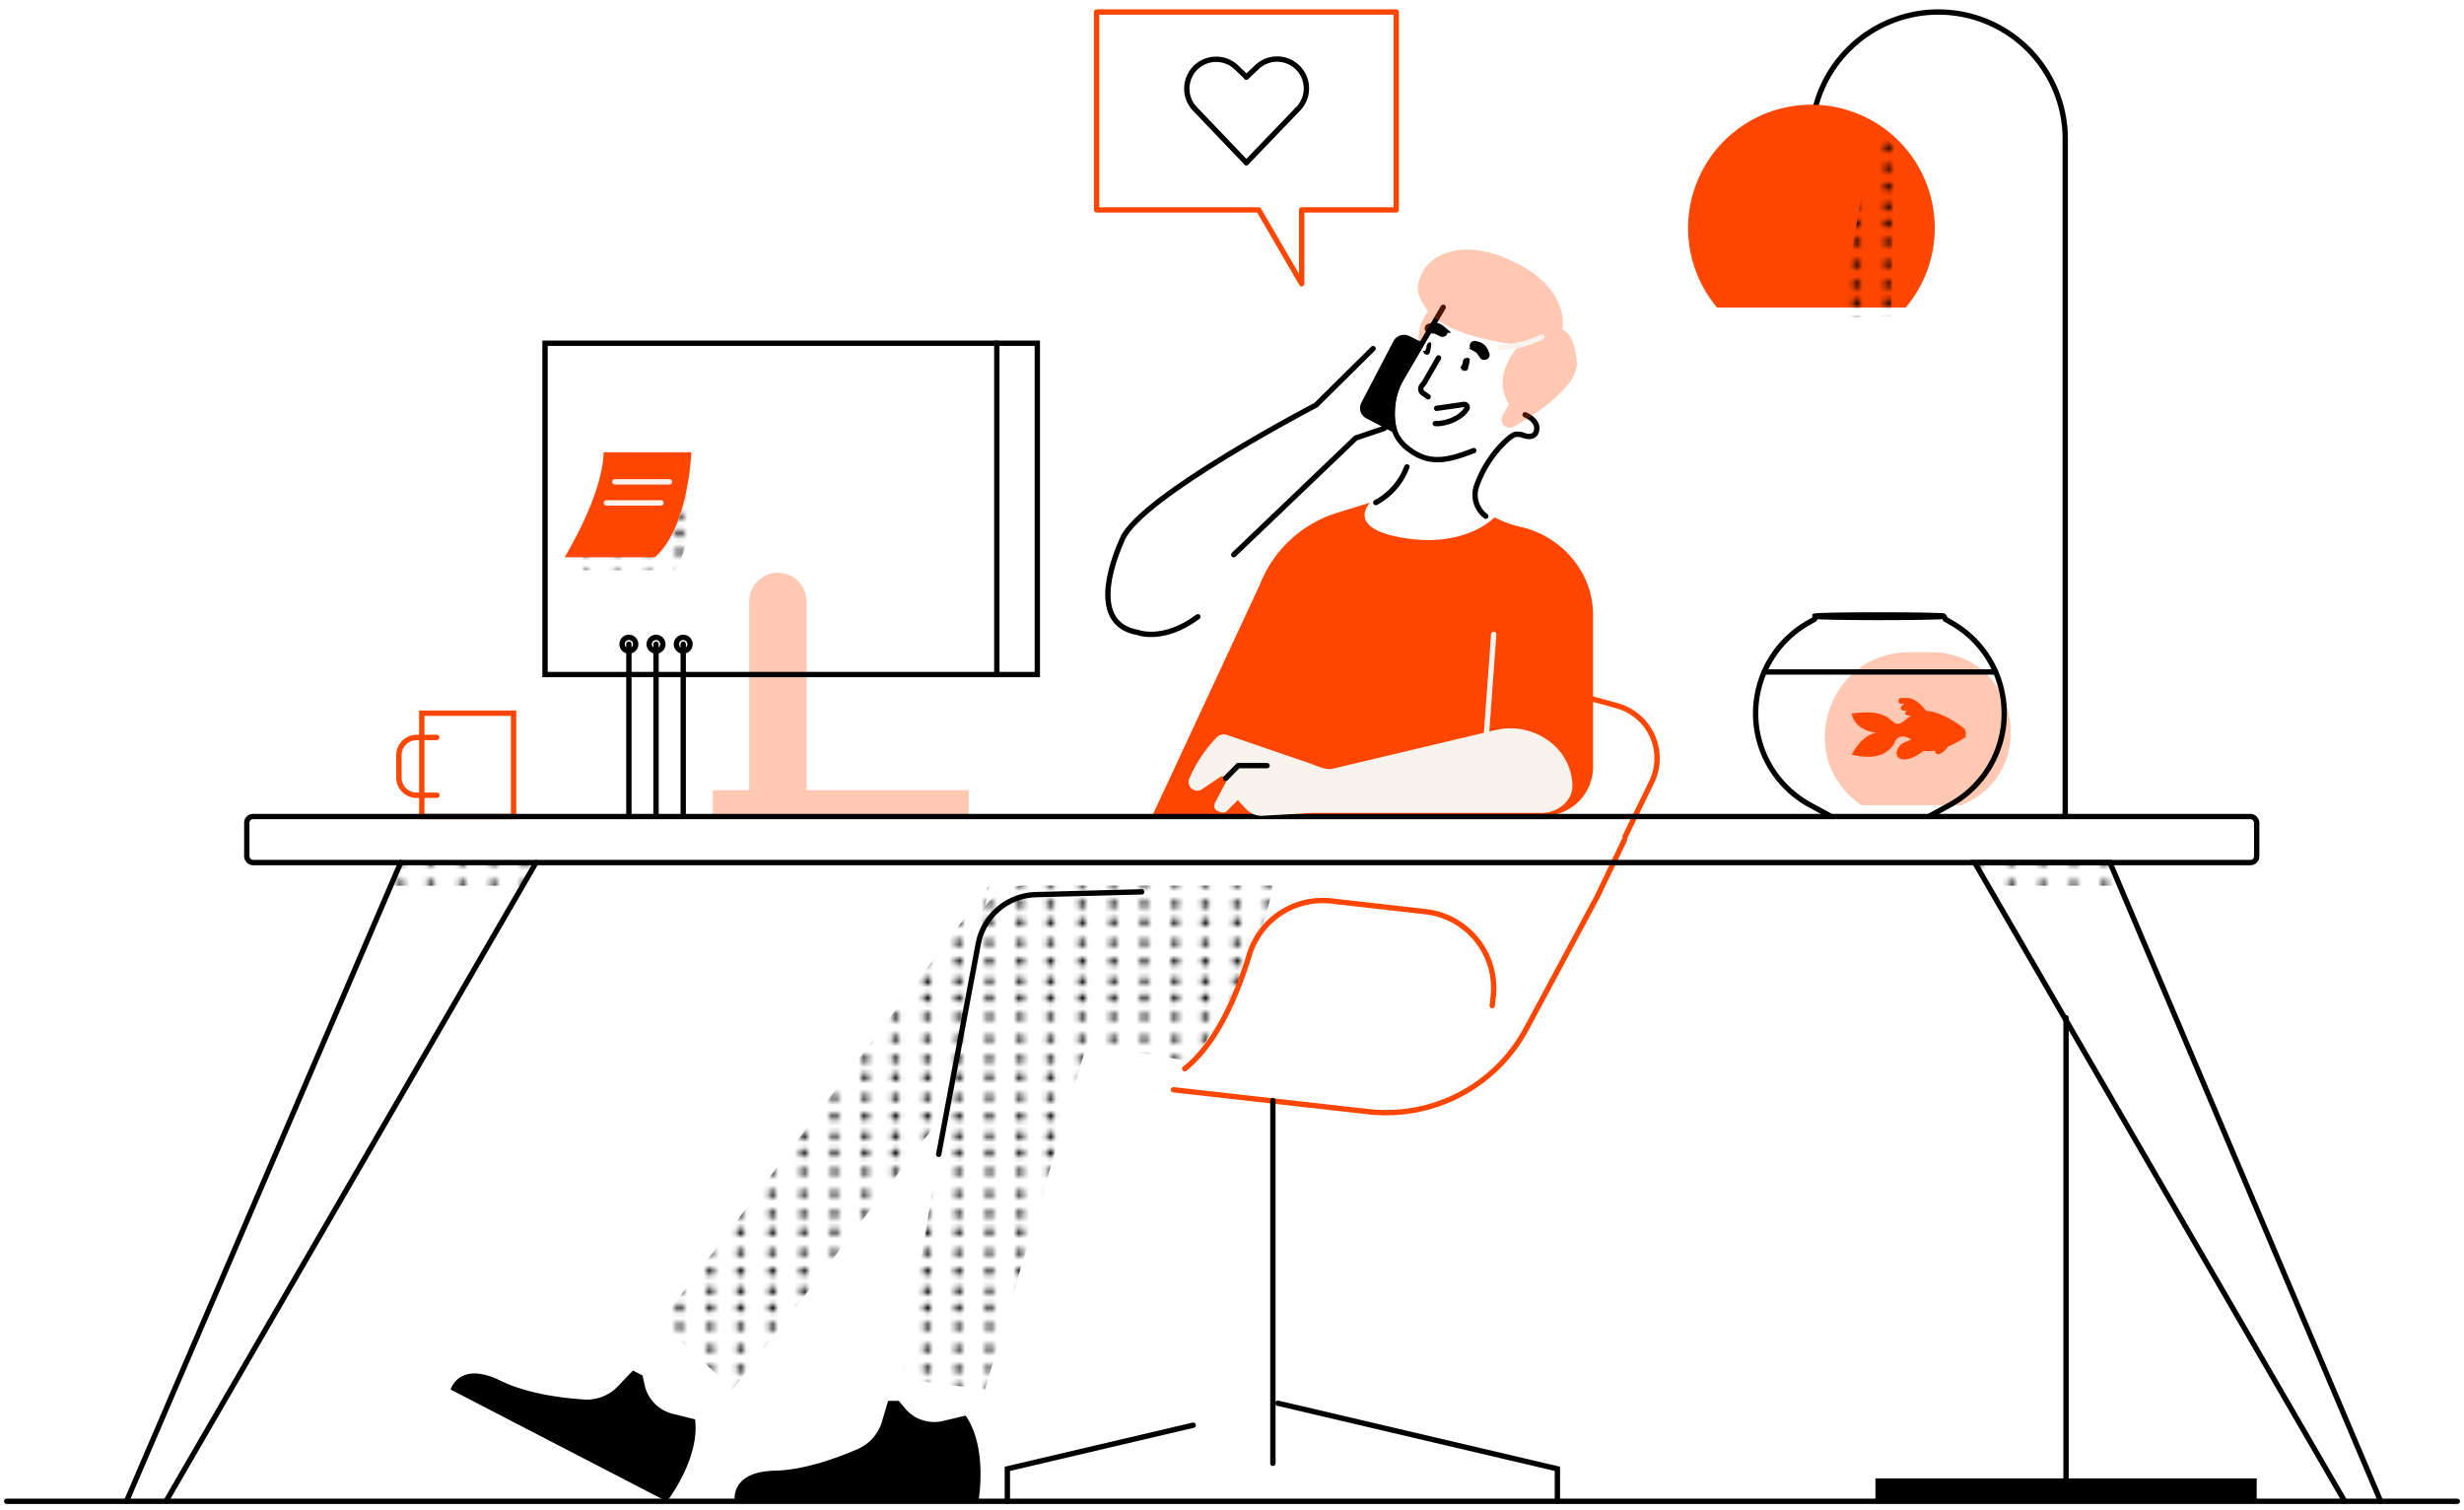 <svg xmlns="http://www.w3.org/2000/svg" xmlns:xlink="http://www.w3.org/1999/xlink" id="Layer_1"
                        data-name="Layer 1" viewBox="0 0 461.27 282.71">
						<style>
							.cls-1,
.cls-10,
.cls-2,
.cls-3,
.cls-7,
.cls-8 {
    fill: none;
}

.cls-2,
.cls-8 {
    stroke: #ff4600;
}

.cls-10,
.cls-11,
.cls-2,
.cls-3,
.cls-7,
.cls-8 {
    stroke-linecap: round;
}

.cls-11,
.cls-2,
.cls-3,
.cls-9 {
    stroke-miterlimit: 10;
}

.cls-10,
.cls-11,
.cls-3,
.cls-9 {
    stroke: #000;
}

.cls-4,
.cls-5 {
    fill: #ff4600;
}

.cls-4 {
    opacity: 0.3;
}

.cls-6 {
    fill: url(#_10_dpi_10_);
}

.cls-7 {
    stroke: #f9f3ee;
}

.cls-10,
.cls-7,
.cls-8 {
    stroke-linejoin: round;
}

.cls-12 {
    fill: #f9f3ee;
}

						</style>
                        <defs>
                            <pattern id="_10_dpi_10_" data-name="10 dpi 10%" width="28.8" height="28.8"
                                patternTransform="translate(-473.81 -365.66)" patternUnits="userSpaceOnUse"
                                viewBox="0 0 28.8 28.8">
                                <rect class="cls-1" width="28.8" height="28.8"></rect>
                                <path d="M9.36,28a.72.72,0,1,0-.72-.72A.72.72,0,0,0,9.36,28Z"></path>
                                <path d="M9.36,13.64a.72.72,0,1,0-.72-.72A.72.72,0,0,0,9.36,13.64Z"></path>
                                <path d="M3.43,20.84a.72.72,0,1,0-.72-.72A.72.72,0,0,0,3.43,20.84Z"></path>
                                <path d="M15.22,20.84a.72.72,0,1,0-.72-.72A.72.72,0,0,0,15.22,20.84Z"></path>
                                <path d="M3.43,5.72A.72.72,0,1,0,2.71,5,.72.72,0,0,0,3.43,5.72Z"></path>
                                <path d="M9.36,5.72A.72.72,0,1,0,8.64,5,.72.72,0,0,0,9.36,5.72Z"></path>
                                <path d="M9.36,20.84a.72.72,0,1,0-.72-.72A.72.72,0,0,0,9.36,20.84Z"></path>
                                <path d="M15.22,13.64a.72.72,0,1,0-.72-.72A.72.72,0,0,0,15.22,13.64Z"></path>
                                <path d="M3.43,13.64a.72.72,0,1,0-.72-.72A.72.72,0,0,0,3.43,13.64Z"></path>
                                <path d="M3.43,28a.72.72,0,1,0-.72-.72A.72.72,0,0,0,3.43,28Z"></path>
                                <path d="M15.22,28a.72.72,0,1,0-.72-.72A.72.72,0,0,0,15.22,28Z"></path>
                                <path d="M26.8,5.72A.72.72,0,1,0,26.08,5,.72.72,0,0,0,26.8,5.72Z"></path>
                                <path d="M26.8,13.64a.72.72,0,1,0-.72-.72A.72.72,0,0,0,26.8,13.64Z"></path>
                                <path d="M26.8,20.84a.72.72,0,1,0-.72-.72A.72.72,0,0,0,26.8,20.84Z"></path>
                                <path d="M26.8,28a.72.72,0,1,0-.72-.72A.72.72,0,0,0,26.8,28Z"></path>
                                <path d="M15.22,5.72A.72.72,0,1,0,14.5,5,.72.72,0,0,0,15.22,5.72Z"></path>
                                <circle cx="21.03" cy="27.32" r="0.72"></circle>
                                <path d="M21,13.64a.72.72,0,0,0,0-1.44.72.72,0,0,0,0,1.44Z"></path>
                                <path d="M9.36,9.83a.72.72,0,1,0-.72-.72A.72.72,0,0,0,9.36,9.83Z"></path>
                                <path d="M15.22,9.83a.72.72,0,1,0-.72-.72A.72.72,0,0,0,15.22,9.83Z"></path>
                                <path d="M3.43,9.83a.72.72,0,1,0-.72-.72A.72.72,0,0,0,3.43,9.83Z"></path>
                                <path d="M26.8,9.83a.72.72,0,1,0-.72-.72A.72.72,0,0,0,26.8,9.83Z"></path>
                                <path d="M21,9.83a.72.72,0,0,0,0-1.44.72.72,0,0,0,0,1.44Z"></path>
                                <path d="M9.36,17a.72.72,0,1,0-.72-.72A.72.72,0,0,0,9.36,17Z"></path>
                                <path d="M15.22,17a.72.72,0,1,0-.72-.72A.72.72,0,0,0,15.22,17Z"></path>
                                <path d="M3.43,17a.72.72,0,1,0-.72-.72A.72.72,0,0,0,3.43,17Z"></path>
                                <path d="M26.8,17a.72.72,0,1,0-.72-.72A.72.72,0,0,0,26.8,17Z"></path>
                                <path d="M21,17a.72.72,0,1,0-.71-.72A.72.72,0,0,0,21,17Z"></path>
                                <path d="M21,20.84a.72.72,0,0,0,0-1.44.72.72,0,0,0,0,1.44Z"></path>
                                <path d="M3.43,24.38a.72.72,0,1,0-.72-.72A.72.72,0,0,0,3.43,24.38Z"></path>
                                <path d="M15.22,24.38a.72.72,0,1,0-.72-.72A.72.72,0,0,0,15.22,24.38Z"></path>
                                <path d="M9.36,24.38a.72.72,0,1,0-.72-.72A.72.72,0,0,0,9.36,24.38Z"></path>
                                <path d="M26.8,24.38a.72.72,0,1,0-.72-.72A.72.72,0,0,0,26.8,24.38Z"></path>
                                <path d="M21,24.38a.72.72,0,1,0-.72-.72A.72.72,0,0,0,21,24.38Z"></path>
                                <path d="M21,5.72A.72.72,0,1,0,20.32,5,.72.72,0,0,0,21,5.72Z"></path>
                                <path d="M3.43,2.2a.72.72,0,1,0-.72-.72A.72.72,0,0,0,3.43,2.2Z"></path>
                                <path d="M9.36,2.2a.72.72,0,1,0-.72-.72A.72.72,0,0,0,9.36,2.2Z"></path>
                                <path d="M26.8,2.2a.72.72,0,1,0-.72-.72A.72.72,0,0,0,26.8,2.2Z"></path>
                                <path d="M15.22,2.2a.72.72,0,1,0-.72-.72A.72.72,0,0,0,15.22,2.2Z"></path>
                                <path d="M21,2.2a.72.72,0,1,0-.71-.72A.72.72,0,0,0,21,2.2Z"></path>
                            </pattern>
                        </defs>
                        <rect class="cls-2" x="78.96" y="133.51" width="17.18" height="19.34"></rect>
                        <path class="cls-2"
                            d="M81.79,148.87H78a3.32,3.32,0,0,1-3.32-3.32v-4.18A3.32,3.32,0,0,1,78,138.05h3.76">
                        </path>
                        <rect class="cls-3" x="186.61" y="64.25" width="7.58" height="62.02"></rect>
                        <line class="cls-3" x1="117.73" y1="120.59" x2="117.73" y2="152.85"></line>
                        <line class="cls-3" x1="122.81" y1="120.59" x2="122.81" y2="152.85"></line>
                        <line class="cls-3" x1="127.9" y1="120.59" x2="127.9" y2="152.85"></line>
                        <path class="cls-4"
                            d="M151,147.93V112.59a5.37,5.37,0,1,0-10.74,0v35.34h-6.82v4.92h47.91v-4.92Z"></path>
                        <circle class="cls-3" cx="117.73" cy="120.59" r="1.28"></circle>
                        <circle class="cls-3" cx="122.81" cy="120.59" r="1.28"></circle>
                        <circle class="cls-3" cx="127.9" cy="120.59" r="1.28"></circle>
                        <path class="cls-5" d="M113,84.67h16.42s-.49,14.14-6.83,19.65h-16.9S112.83,92.81,113,84.67Z">
                        </path>
                        <path class="cls-6"
                            d="M129.45,84.67s1.68,15-3.18,22.06H109.09v-2.41h13.53S128.62,99.84,129.45,84.67Z">
                        </path>
                        <line class="cls-7" x1="115.11" y1="90.2" x2="125.33" y2="90.2"></line>
                        <line class="cls-7" x1="113.52" y1="94.14" x2="123.74" y2="94.14"></line>
                        <polyline class="cls-3" points="186.61 126.27 102.03 126.27 102.03 64.25 186.61 64.25">
                        </polyline>
                        <path class="cls-2"
                            d="M286.24,128.27c5.5,1,11.11,2.29,16.62,3.89a10.19,10.19,0,0,1,6.29,14.32l-4.92,10.12">
                        </path>
                        <path class="cls-3"
                            d="M275.89,84.35c-4.08,1.54-7.5,2.7-11.21.4h0c-3.89-2.4-4.47-5.44-3.87-9.79A10.65,10.65,0,0,1,262.24,71l7.94-13.48">
                        </path>
                        <path class="cls-3" d="M263.39,87.4a1.59,1.59,0,0,0-.11.23,12.57,12.57,0,0,1-5.73,6.45"></path>
                        <path class="cls-3" d="M267.35,74.28l-1-.72a.94.94,0,0,1-.17-1.35l.44-.55L269.3,67"></path>
                        <path class="cls-3" d="M268.69,79.29c1.49.11,4.54-.67,5.88-2.75a.54.54,0,0,0-.54-.83l-5.09.73">
                        </path>
                        <path class="cls-8" d="M219.68,204l36.47,4.1a29.79,29.79,0,0,0,29.57-15.5L298.93,168l5.2-10.84">
                        </path>
                        <path class="cls-9"
                            d="M277.49,66.72,277,66a2.16,2.16,0,0,0-.65-.59l-.51-.29a.45.45,0,0,1-.19-.49h0a.42.42,0,0,1,.51-.3l.45.11a2.19,2.19,0,0,1,1.51,1.3l.21.52a.43.43,0,0,1-.22.56l-.06,0A.45.45,0,0,1,277.49,66.72Z">
                        </path>
                        <path class="cls-9"
                            d="M269.84,62.53l-.78-.39a2.33,2.33,0,0,0-.85-.22l-.59,0a.45.45,0,0,1-.4-.35h0a.43.43,0,0,1,.33-.5l.44-.11a2.21,2.21,0,0,1,1.94.47l.43.37a.43.43,0,0,1,.06.59l-.05,0A.43.43,0,0,1,269.84,62.53Z">
                        </path>
                        <path
                            d="M273.47,68.7a.76.76,0,0,0-.09.18.59.59,0,0,1,.1-.17l0,.07a.07.07,0,0,0,0,0h.06s0,0,0,0v0s0,0,0,0l0,0h0l0,0h0a.35.35,0,0,1-.09-.17.85.85,0,0,0,0,.17h0a.22.22,0,0,0,0-.09v0s0,0,0,0h0a.09.09,0,0,0,0,.05h0c-.05.06,0,.16,0,.19h0l.07,0a.47.47,0,0,0,.06.09.07.07,0,0,0,0,.06h0a.08.08,0,0,0,0,0h0s0,0,0,0h0s0,0,.05.07l0,0-.05,0,.06.07a.31.31,0,0,0,.09.07h0c-.14-.08-.12,0-.06,0s.16.1.16.08,0,0,0,0l-.09,0s.05,0,.05,0h0a.28.28,0,0,0,0-.1l.07,0a.23.23,0,0,1-.08-.14.2.2,0,0,0-.07.11h-.06a.05.05,0,0,0,0,0l0,0a.28.28,0,0,0,.13-.07h0a.38.38,0,0,0,.15.09h0a1.07,1.07,0,0,0-.07.15,0,0,0,0,0,0,0s0,0,0,0l0,0s0,0,0,0l.07,0h0l0,0h0v0h0v0s0,0,0,0h0s0,.09.05,0h0a.42.42,0,0,0,.25,0v0h0l0,0a.55.55,0,0,0,.4-.13h0l.05,0h0l0,0,.08,0h0s0,0,0,0v-.06h0a.43.43,0,0,0,0-.07.05.05,0,0,0,0,.06v-.05h0s0,0,0,0h0s0,0,0-.05h0s0,0,0,0,0,0,0-.06v0l0-.11a.74.74,0,0,1-.06.28,2.19,2.19,0,0,0,.22-.67l0,0h0l0-.1,0,0h0l.08-.17v0h0l0-.07a0,0,0,0,1,0,0h0v0h0l0-.07h0l0-.08s.09-.08.09-.13h0a.29.29,0,0,0,0-.11h0s0,0,0,0a.09.09,0,0,0,0-.05v0a.94.94,0,0,0,0-.09h0s0,0,0-.06h0v0a.21.21,0,0,1,0-.08v0a.15.15,0,0,1,.05-.07h0a.5.5,0,0,0,0-.12l0-.06c0-.08,0-.14-.05-.1l-.06-.08-.06-.07,0,0c0-.06,0-.07-.08,0h0a.18.18,0,0,1-.08-.06h0s0,0,0,0h0l-.08,0h0v0a.28.28,0,0,0-.15,0s0,0,.06.06l0,0,0,0v0h-.12l-.12,0,.11,0a.2.2,0,0,0-.15,0,.1.1,0,0,0-.12.06c0-.08-.08,0-.09.08l-.06,0h0v0a.27.27,0,0,0-.07.08h0s-.05.06-.05.11l-.06.1a1.17,1.17,0,0,0-.06.2s0,0,0,.07h0a.2.2,0,0,0,0,.19h0s0,0,0,0l0,.05a.07.07,0,0,0,0-.05.08.08,0,0,0,0,0v0l0,0,0,0h0a2.21,2.21,0,0,0-.16.35.94.94,0,0,1-.06.15.24.24,0,0,0-.06.11l0,0C273.43,68.65,273.44,68.67,273.47,68.7Zm.23.53c-.07,0,0-.09,0-.09h0a.16.16,0,0,0,0,.07S273.68,69.23,273.7,69.23Zm-.07-.2a.31.31,0,0,0,.05.1h0a.15.15,0,0,1-.09-.06Zm.32.37h0l0,0Zm-.28-.65s0,0,.05,0v0Z">
                        </path>
                        <path d="M273.48,68.83s0-.07,0-.06l0,.16C273.52,68.88,273.46,68.87,273.48,68.83Z"></path>
                        <path d="M273.57,69.35l-.1-.12a.16.16,0,0,0,.09.07S273.58,69.33,273.57,69.35Z"></path>
                        <path d="M273.56,69.42l-.05,0Z"></path>
                        <path d="M274.8,66.84a.65.65,0,0,0-.14,0C274.7,66.75,274.76,66.79,274.8,66.84Z"></path>
                        <path d="M273.87,69.68h0S273.86,69.67,273.87,69.68Z"></path>
                        <path
                            d="M266.4,65.68a1.5,1.5,0,0,0-.09.18,1,1,0,0,1,.1-.17l0,.07v0h.09v0s0,0,0,0v0h0l0,0h0a.35.35,0,0,1-.09-.17.85.85,0,0,0,0,.17h0a.22.22,0,0,0,0-.09v.05s0,0,0,0h0s0,0,0,0h0c-.05,0,0,.16,0,.19h.08a.47.47,0,0,0,.06.09.14.14,0,0,0,0,.06h0a.07.07,0,0,0,0,0h0s0,0,0,0h0s0,0,0,0,0,0,0,0h0a.13.13,0,0,0,.05.06l0,0-.05,0s0,0,.06.06a.27.27,0,0,0,.1.08h0c-.14-.08-.12-.05-.06,0s.17.1.16.08,0,0,0,0l-.09,0s.05,0,.05,0h0a.15.15,0,0,0,0-.1l.08,0a.31.31,0,0,1-.09-.14.2.2,0,0,0-.07.11h-.05s0,0,0,0l0,0,.13-.07h0a.45.45,0,0,0,.14.1h0s0,.11-.07.15h0l0,0h0s0,0,0,0l.06,0h0v0h0l0,0h0l0,0s0,0-.05,0h0s0,.09,0,0h0v0a.46.46,0,0,0,.26,0v0h0l0,0a.54.54,0,0,0,.4-.13h0s0,0,0,0h0l0,0,.08,0h0v0a.13.13,0,0,1,0-.06h0a.16.16,0,0,0,0-.07.05.05,0,0,0,0,.06v0h0s0,0,0,0h0s0,0,0,0h0v0h0s0,0,0-.07h0l0-.12a1.5,1.5,0,0,1-.06.29,2.92,2.92,0,0,0,.22-.67l0,0h0l0-.1,0,0h0l.07-.17v0h0l0-.08h0v0h0l0-.07h0l0-.08s.08-.08.08-.13h0a.18.18,0,0,0,0-.11h0a.08.08,0,0,1,0,0s0,0,0,0a0,0,0,0,0,0,0l0-.08h0a.14.14,0,0,0,0-.06h0v0a.19.19,0,0,1,0-.08v0a.35.35,0,0,1,.05-.08h0a.5.5,0,0,0,0-.12l0-.06c0-.08,0-.14,0-.1l-.06-.08a.23.23,0,0,0-.07-.07l0,0c0-.06,0-.07-.07-.05h0l-.09-.06H268l-.07,0h0v0a.32.32,0,0,0-.16,0l.07.06,0,0,0,0v0h-.11l-.13,0,.11,0a.16.16,0,0,0-.15,0c-.05,0-.09,0-.11.06s-.08,0-.1.07,0,0-.05.05h0l-.08.09h0s0,.06-.05.11l-.05.1a1.18,1.18,0,0,0-.07.2v.07h0a.18.18,0,0,0,0,.19h0s0,0,0,0l0,0a.43.43,0,0,0,0,0,.08.08,0,0,0,0,0l0,0,0,0,0,.05h0a1.28,1.28,0,0,0-.16.36l-.06.15a.15.15,0,0,0-.06.11l0,0S266.38,65.65,266.4,65.68Zm.23.53c-.07,0,0-.09,0-.09h0a.43.43,0,0,0,0,.07S266.62,66.2,266.63,66.21Zm-.06-.2a.31.31,0,0,0,.05.1h0a.2.2,0,0,1-.09-.06Zm.31.37h0l0,0Zm-.28-.65a.08.08,0,0,1,.06,0l0,0Z">
                        </path>
                        <path d="M267.06,66.08s0-.07,0-.06l0,.16S267,66.13,267.06,66.08Z"></path>
                        <path d="M267.15,66.6l-.1-.12s.05.07.08.07S267.16,66.59,267.15,66.6Z"></path>
                        <path d="M267.13,66.68l0,0S267.12,66.66,267.13,66.68Z"></path>
                        <path d="M268.38,64.09h-.14C268.27,64,268.33,64,268.38,64.09Z"></path>
                        <path d="M267.45,66.93h0A0,0,0,0,1,267.45,66.93Z"></path>
                        <path class="cls-3"
                            d="M278.14,96.63A5,5,0,0,1,276.41,91a21.28,21.28,0,0,1,4.82-7.8c1.11-1.14,2.15-2,2.79-1.91l.81.07c2.32,1,2.73-.47,2.73-.47s.94-1.87-2.05-3.25">
                        </path>
                        <path class="cls-4"
                            d="M295.18,67.73c-.51-5.74-2.7-6-2.7-6s1.74-7.5-9.06-12.72-17.62-.61-18,4.89c-.1,1.36,1.08,3.3,1.95,4.36a7.93,7.93,0,0,0-1.73,6.18l2.89-5c4.82,4.1,15.93,5.13,15.93,5.13s-5.51,5.53-2,11.06l-1.17,2.15a1.55,1.55,0,0,0,2.13,2.09C286.19,78.29,295.62,72.62,295.18,67.73Z">
                        </path>
                        <path class="cls-5"
                            d="M215.72,152.7l20.11-43.21A22.73,22.73,0,0,1,250.32,96l6.18-1.91s-4.91,4.93,6.69,6.68c11.37,1.72,16.6-3.93,16.6-3.93a20.51,20.51,0,0,0,5.44,1.92,17.76,17.76,0,0,1,10.34,7.45h0a16.24,16.24,0,0,1,2.66,8.92v28.42a9.16,9.16,0,0,1-9.16,9.16H215.72">
                        </path>
                        <path class="cls-7" d="M280.89,65l.44,0a18.05,18.05,0,0,0,7.31-1.93"></path>
                        <rect class="cls-3" x="46.2" y="152.85" width="376.26" height="8.62" rx="1.15"></rect>
                        <line class="cls-3" x1="23.68" y1="281.04" x2="75.01" y2="161.48"></line>
                        <line class="cls-3" x1="100.35" y1="161.48" x2="31.07" y2="281.04"></line>
                        <polygon class="cls-6" points="372.17 165.8 396.83 165.8 395 161.48 369.67 161.48 372.17 165.8">
                        </polygon>
                        <polygon class="cls-6" points="97.85 165.8 73.18 165.8 75.02 161.48 100.35 161.48 97.85 165.8">
                        </polygon>
                        <polyline class="cls-3" points="445.67 281.04 395 161.48 369.67 161.48 438.94 281.04">
                        </polyline>
                        <line class="cls-3" x1="386.77" y1="190.52" x2="386.77" y2="278.9"></line>
                        <rect x="351.09" y="276.75" width="71.37" height="4.29"></rect>
                        <path class="cls-4"
                            d="M361.53,122.09h-4.14c-15,0-21.57,19.12-9.6,28.15l.66.49h18.7l.41-.18C382.27,144.1,377.59,122.09,361.53,122.09Z">
                        </path>
                        <ellipse class="cls-10" cx="351.88" cy="115.35" rx="12.2" ry="0.24"></ellipse>
                        <path class="cls-10"
                            d="M339.69,115.91l-1.28.74a19.52,19.52,0,0,0-9.75,16.9h0a19.51,19.51,0,0,0,10.26,17.18l3.66,2">
                        </path>
                        <path class="cls-10"
                            d="M364.17,115.91l1.28.74a19.52,19.52,0,0,1,9.75,16.9h0a19.5,19.5,0,0,1-10.27,17.18l-3.65,2">
                        </path>
                        <line class="cls-10" x1="373.59" y1="125.79" x2="330.27" y2="125.79"></line>
                        <path class="cls-5"
                            d="M354.8,138.75a1.49,1.49,0,0,1,1.44-.86,2.29,2.29,0,0,1,1.88,1c1.05,1.58,2.37,2.65,7.12.63a23.53,23.53,0,0,0,2.69-1.52c.24-.29,0-.34,0-.34a1.14,1.14,0,0,0-.37-1.37c-.64-.59-3.9-2.9-6.64-3.2a4,4,0,0,0-2,.32,8.19,8.19,0,0,0-1.73.95,7.31,7.31,0,0,1-1.37,1,1.16,1.16,0,0,1-1.24-.11c-1.15-.87-2.29-2.51-7.94-1.66,0,0,.39,3.66,6,3.66,0,0-3.07-1.23-6,4C346.6,141.19,352.78,143.25,354.8,138.75Z">
                        </path>
                        <path class="cls-5"
                            d="M359.9,138.11a8.66,8.66,0,0,0-3.85,1.13c-1.25,1-1.39,2.58,0,2.88s3.52-.92,4.77-2.23">
                        </path>
                        <path class="cls-5" d="M362.19,140.44s.1,1.11,1.07.63a3.42,3.42,0,0,0,1.4-1.32"></path>
                        <path class="cls-5"
                            d="M360.76,133.39s-1.72-2.86-3.92-2.73h-.92a.54.54,0,0,0-.54.54h0a.53.53,0,0,0,.51.54l.4,0a.11.11,0,0,1,0,.21l-.22.15a.49.49,0,0,0-.19.62h0a.49.49,0,0,0,.52.3l.29,0a.11.11,0,0,1,.09.2l0,0a.39.39,0,0,0,0,.56h0a.48.48,0,0,0,.23.1l1,.16">
                        </path>
                        <path class="cls-3"
                            d="M339.11,28.1V26A23.76,23.76,0,0,1,362.87,2.25h0A23.75,23.75,0,0,1,386.62,26V152.7">
                        </path>
                        <path class="cls-5" d="M356.76,57.57a23.09,23.09,0,1,0-35.31,0Z"></path>
                        <path class="cls-6"
                            d="M184.41,260.09l19.08-64.78,19.77,3.47s12.68-18.49,15-33l-45.78,0a9.26,9.26,0,0,0-9.68,7.84L168.69,258.1Z">
                        </path>
                        <polygon class="cls-6" points="350.7 24.34 344.44 59.55 354.07 59.17 354.59 27.18 350.7 24.34">
                        </polygon>
                        <line class="cls-3" x1="1.25" y1="281.04" x2="460.02" y2="281.04"></line>
                        <line class="cls-3" x1="238.29" y1="206.03" x2="238.29" y2="273.93"></line>
                        <polyline class="cls-3" points="239.24 262.68 291.55 274.96 291.55 281.07"></polyline>
                        <polyline class="cls-3" points="223.37 266.79 188.58 274.96 188.58 281.07"></polyline>
                        <path class="cls-2"
                            d="M279.35,188.25l.19-1.7a14.38,14.38,0,0,0-12.68-15.89l-17.63-2a14.37,14.37,0,0,0-15.36,10.1c-2.25,7.41-6.07,16.52-12.08,21.3">
                        </path>
                        <path
                            d="M124.84,281.07s6.24-8,5.28-15.37l-4.23-1.06a7.1,7.1,0,0,1-5.21-5.36l-.39-1.79-1.8-.93-2.87,3a8,8,0,0,1-6.3,2.42c-4.09-.27-10.66-1.08-15.62-3.52-7.76-3.82-9.35,1.65-9.35,1.65Z">
                        </path>
                        <path
                            d="M183.16,281.07s1.84-10-2.39-16.07l-4.24,1a7.09,7.09,0,0,1-7.1-2.36l-1.17-1.4h-2l-1.18,3.95a8.06,8.06,0,0,1-4.48,5.05c-3.75,1.64-10,3.94-15.49,4.06-8.65.18-7.54,5.77-7.54,5.77Z">
                        </path>
                        <polygon class="cls-6"
                            points="123.68 247.46 137.19 260.09 177.19 207.83 185.17 165.8 123.68 247.46">
                        </polygon>
                        <path class="cls-3" d="M175.73,216.09l7.4-39.4A11.3,11.3,0,0,1,194,167.47l19.73-.52"></path>
                        <path class="cls-11"
                            d="M261,80.48,256,77.86a1.65,1.65,0,0,1-.71-2.24l6-11.5a1.76,1.76,0,0,1,2.36-.75l2.33,1.16L262.24,71A13.45,13.45,0,0,0,261,80.48Z">
                        </path>
                        <path class="cls-3"
                            d="M224.24,115.46c-6.46,4.81-11.23,2.94-11.23,2.94-7.47-1.31-6.45-9.49-2.88-17.53s36.24-25.05,36.24-25.05l10.68-10.56">
                        </path>
                        <polyline class="cls-3" points="230.96 103.84 253.81 81.99 259.16 80.18"></polyline>
                        <path class="cls-12"
                            d="M245.71,152.17l42.38,0c3.2.25,6.47-2.13,6.27-5.33a10.58,10.58,0,0,0-3.38-7.29,12.13,12.13,0,0,0-10.77-2.93l-.57.12-30.07,7.14c-1.15.42-3.21-.57-4.4-1l-15.54-5.33a1.9,1.9,0,0,0-1.88.51,25.77,25.77,0,0,0-5.14,7.75,1.63,1.63,0,0,0,.89,2.07h0a1.62,1.62,0,0,0,1.55-.15l3.4-2.3a.66.66,0,0,1,1,.32l.5,1.38a19.21,19.21,0,0,0,3.48,4.47,3.92,3.92,0,0,0,2.94,1.11Z">
                        </path>
                        <line class="cls-7" x1="279.63" y1="118.76" x2="278.25" y2="137.71"></line>
                        <path class="cls-12"
                            d="M230.31,144.83l-2.89,5.53a1.07,1.07,0,0,0,.57,1.48l.62.23a1.05,1.05,0,0,0,1-.19l2.48-2.48">
                        </path>
                        <polyline class="cls-3" points="229.45 145.7 231.79 143.32 237.2 143.32"></polyline>
                        <polygon class="cls-8"
                            points="261.37 39.29 243.68 39.29 243.68 53.12 235.64 39.29 205.28 39.29 205.28 2.25 261.37 2.25 261.37 39.29">
                        </polygon>
                        <path class="cls-10"
                            d="M233.32,14.39l-1.87-1.78a5.49,5.49,0,0,0-8.12.61h0a5.5,5.5,0,0,0,.37,7.17l9.61,10.05">
                        </path>
                        <path class="cls-10" d="M233.34,30.44l9.61-10a5.49,5.49,0,0,0-7.75-7.78l-1.88,1.78"></path>
                    </svg>
